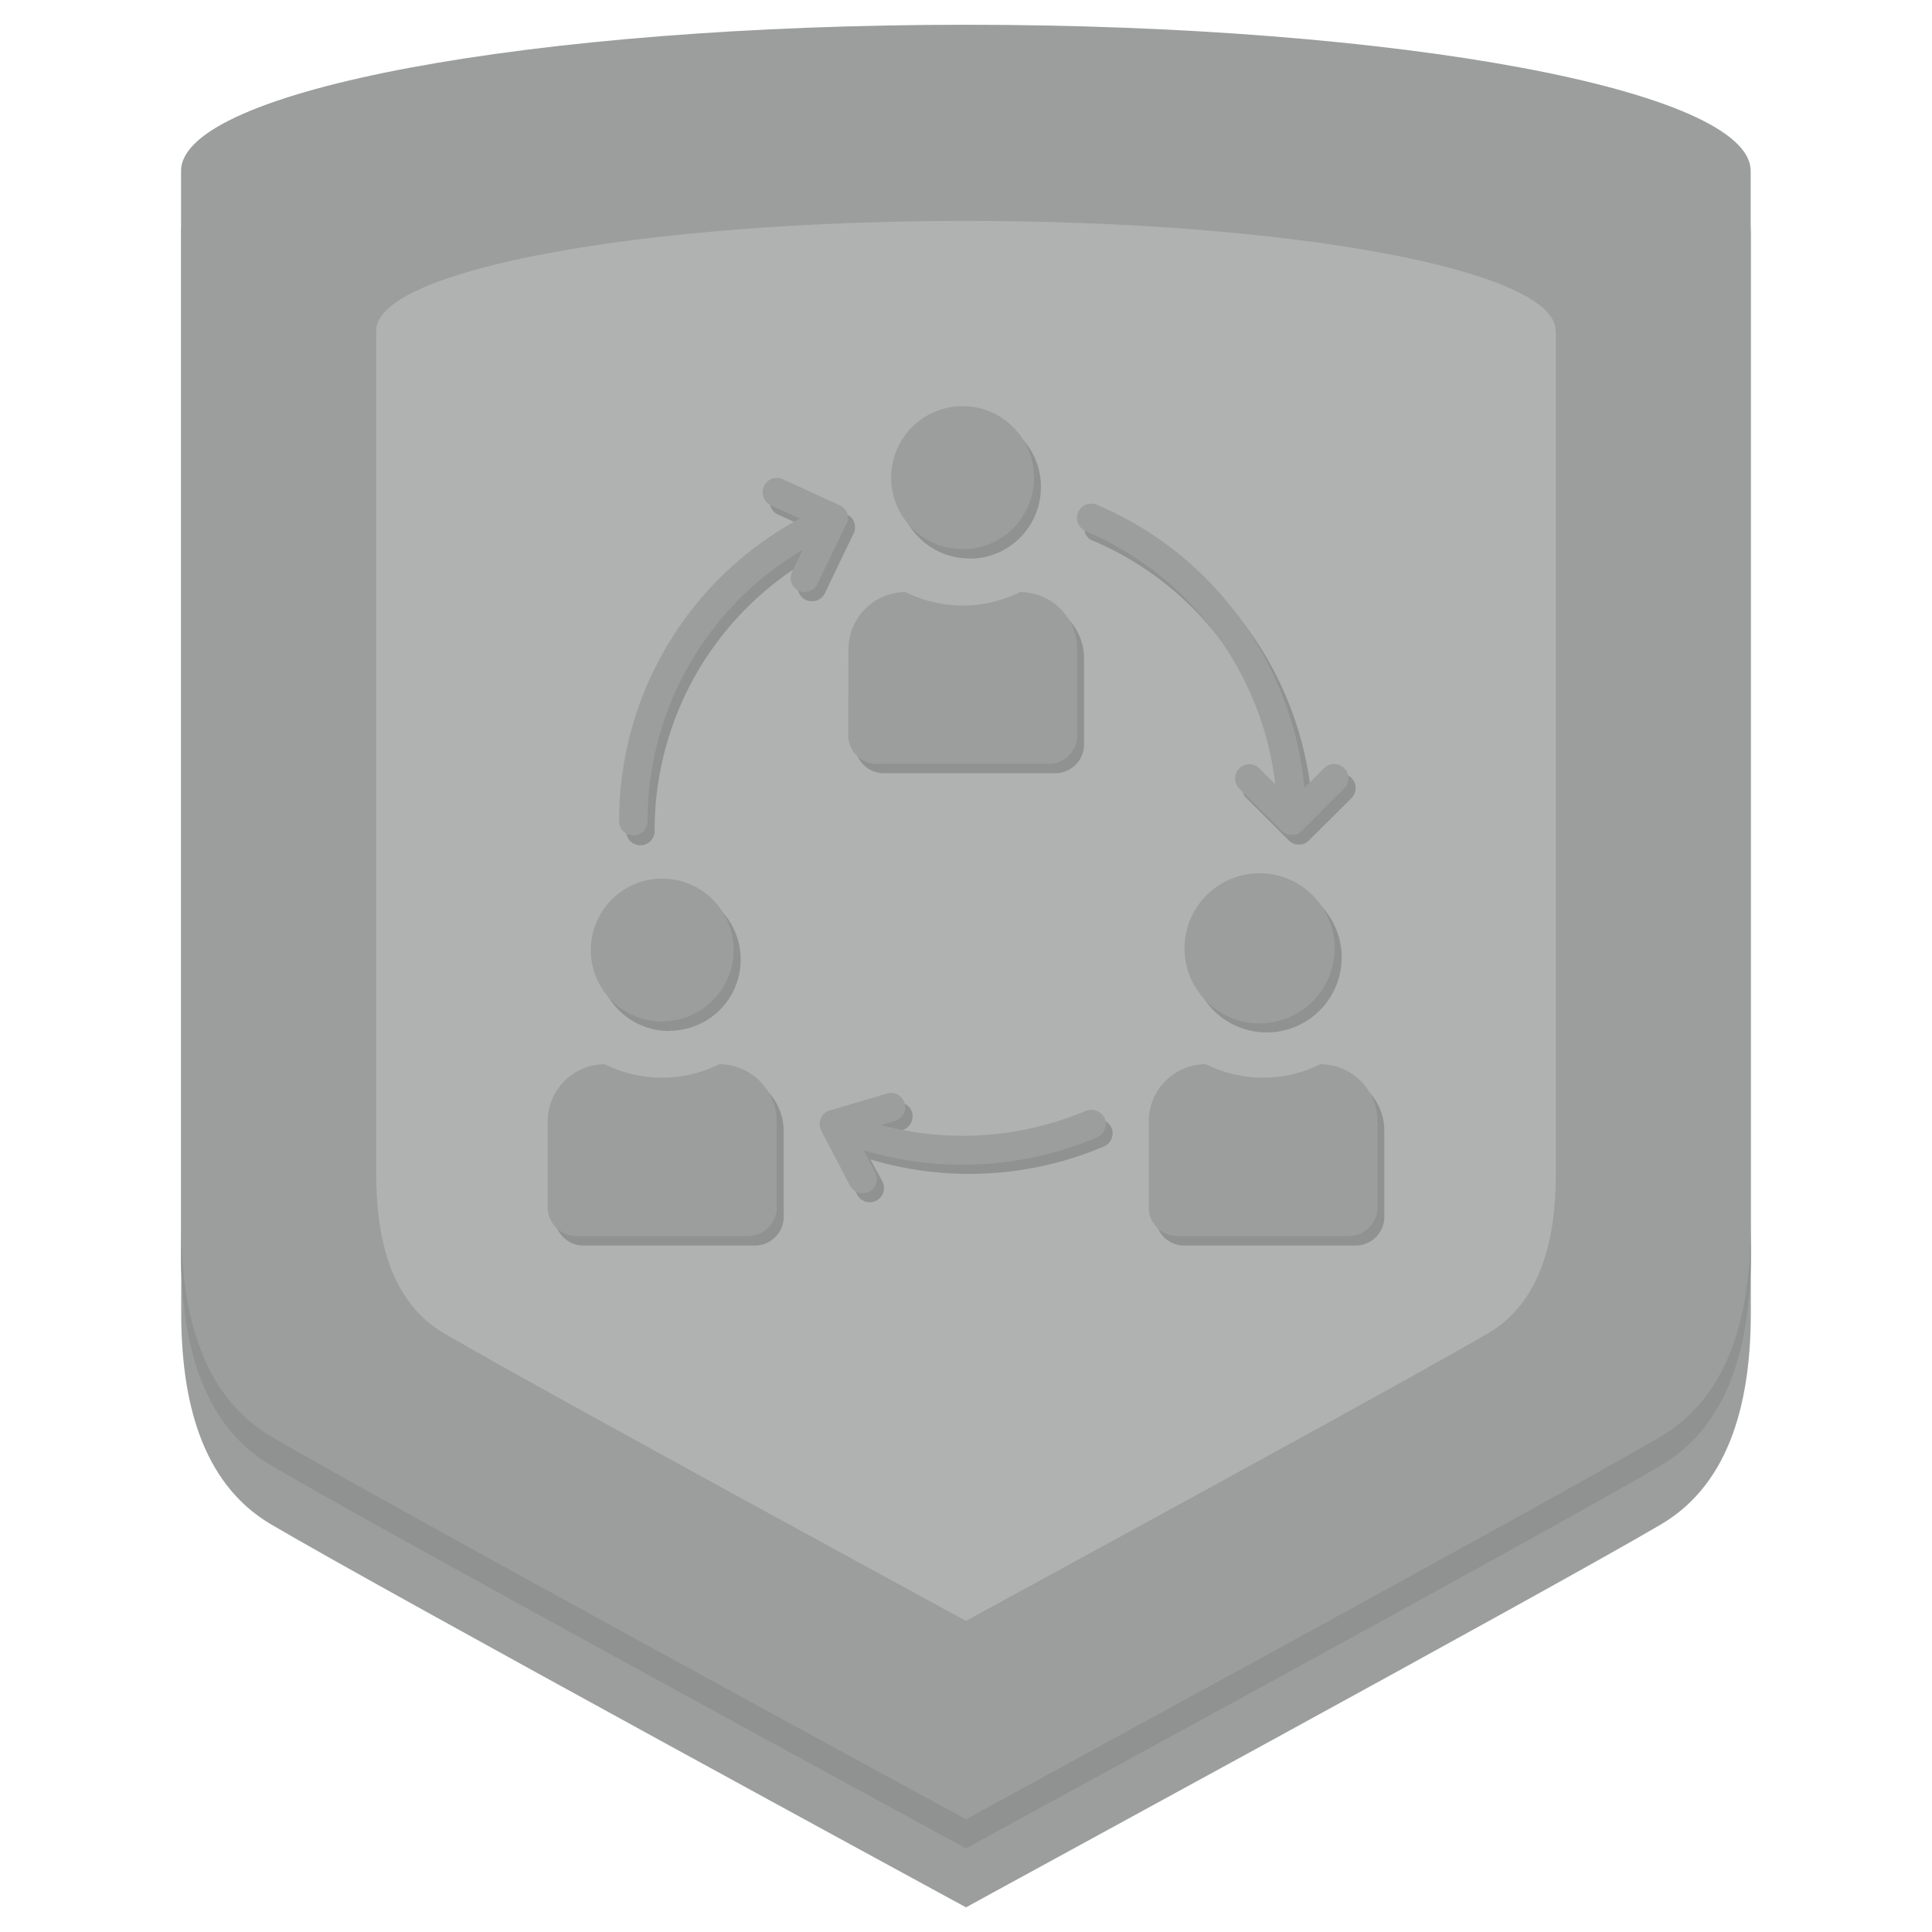 <svg id="_01" data-name="01" xmlns="http://www.w3.org/2000/svg" viewBox="0 0 634.63 634.7"><defs><style>.cls-1{fill:#9c9e9e;}.cls-2{fill:#909292;}.cls-3{fill:#b0b2b2;}</style></defs><path class="cls-1" d="M575.07,76.17c0-.21,0-.44,0-.67,0-26.49-115.43-48-257.8-48S59.52,49,59.52,75.5c0,.22,0,.45,0,.67h0v355c0,27.47,6,55.76,29.54,69.57C126.82,523,317.33,626.54,317.33,626.54c.51-.44,190.49-103.58,228.25-125.78,23.5-13.81,29.54-42.1,29.54-69.57v-355Z"/><path class="cls-1" d="M575.07,56.8c0-.23,0-.44,0-.67,0-26.49-115.43-48-257.8-48s-257.8,21.48-257.8,48c0,.22,0,.44,0,.67h0v355c0,27.48,6,55.76,29.54,69.57,37.76,22.22,228.27,125.79,228.27,125.79.51-.45,190.49-103.58,228.25-125.79,23.5-13.81,29.54-42.09,29.54-69.57V56.8Z"/><path class="cls-2" d="M545.58,471.83C507.82,494,317.84,597.18,317.33,597.61c0,0-190.51-103.58-228.27-125.78-23.5-13.81-29.54-42.1-29.54-69.58v9.57c0,27.48,6,55.76,29.54,69.57,37.76,22.22,228.27,125.79,228.27,125.79.51-.45,190.49-103.58,228.25-125.79,23.5-13.81,29.54-42.09,29.54-69.57v-9.57C575.12,429.72,569.07,458,545.58,471.83Z"/><path class="cls-1" d="M532.14,88.05a5.48,5.48,0,0,0,0-.55c0-22.09-96.2-40-214.87-40s-214.86,17.89-214.86,40a5.09,5.09,0,0,0,0,.55h0V394.68c0,22.89,5,46.47,24.61,58,31.47,18.51,190.26,104.83,190.26,104.83.42-.36,158.77-86.32,190.24-104.83,19.58-11.51,24.62-35.09,24.62-58V88.05Z"/><path class="cls-3" d="M511,109.12c0-.16,0-.33,0-.5,0-19.91-86.75-36.05-193.75-36.05S123.57,88.71,123.57,108.62c0,.17,0,.34,0,.5h0v276.5c0,20.65,4.54,41.9,22.2,52.29,28.37,16.69,171.56,94.53,171.56,94.53.38-.33,143.17-77.84,171.54-94.53,17.65-10.39,22.19-31.64,22.19-52.29V109.12Z"/><path class="cls-2" d="M280.87,244.54a9.47,9.47,0,0,0,9.44,9.44h56.36a9.46,9.46,0,0,0,9.43-9.44V216.31a18.78,18.78,0,0,0-18.78-18.79,42.15,42.15,0,0,1-37.57,0A18.79,18.79,0,0,0,281,216.31l-.09,28.23Z"/><path class="cls-2" d="M318.45,183.49a23.2,23.2,0,0,0,14-4.58A23.54,23.54,0,0,0,341.92,160v-1.21a23.48,23.48,0,1,0-23.47,24.67Z"/><path class="cls-2" d="M280.44,175.27h0a1.23,1.23,0,0,0,.17-.52h0a5,5,0,0,0-.09-3.38,4.49,4.49,0,0,0-2.68-2.51l-18.53-8.49a4.64,4.64,0,0,0-6,2.25,4.75,4.75,0,0,0,2.08,6.33l9.7,4.41a112.57,112.57,0,0,0-59.41,99.41,4.68,4.68,0,1,0,9.35,0h0A103.3,103.3,0,0,1,266,183.67l-3.46,7.18a4.65,4.65,0,0,0,2.13,6.22l0,0a4.11,4.11,0,0,0,2.07.43,4.65,4.65,0,0,0,4.24-2.68l9.36-19.48C280.36,175.45,280.36,175.36,280.44,175.27Z"/><path class="cls-2" d="M359,177.61a103.28,103.28,0,0,1,62.26,83.13l-5.37-5.37a4.69,4.69,0,0,0-6.58,6.67l14.12,14.11c.17.18.43.35.61.52h.08c.09.09.18.09.26.17a.32.32,0,0,0,.17.09l.35.18c.09,0,.09,0,.17.09s.18.08.27.08h.17c.08,0,.17.09.34.09h1.74a.29.29,0,0,0,.26-.09H428c.09,0,.17-.08.26-.08s.18,0,.18-.09.08-.09.17-.09.17-.09.26-.09a.08.08,0,0,0,.09-.08h0a4.17,4.17,0,0,0,1-.78L444.11,262a4.69,4.69,0,0,0-6.67-6.58L430.86,262a112.74,112.74,0,0,0-68.15-93,4.61,4.61,0,0,0-6.08,2.35s-.05.1-.07.16a4.56,4.56,0,0,0,2.22,6.06Z"/><path class="cls-2" d="M359,367.94a104.2,104.2,0,0,1-67.2,4.68l4.59-1.39a4.68,4.68,0,1,0-2.6-9L275,367.77a3.84,3.84,0,0,0-.87.34,4.67,4.67,0,0,0-2,6.27l0,.06,9.44,18a4.69,4.69,0,0,0,8.32-4.33h0l-4-7.27a113.13,113.13,0,0,0,76.72-4.24,4.74,4.74,0,0,0,2.51-6.15A4.82,4.82,0,0,0,359,367.94Z"/><path class="cls-2" d="M440.72,314.6V314a24.64,24.64,0,1,0,0,1h0Z"/><path class="cls-2" d="M219.83,338.58a23.35,23.35,0,0,0,23.47-23.21v-.25h0v-1a4.52,4.52,0,0,0-.09-1h0a23.47,23.47,0,1,0-23.38,25.55Z"/><path class="cls-2" d="M238.6,352.7a42.15,42.15,0,0,1-37.57,0,18.79,18.79,0,0,0-18.79,18.79v28.22a9.47,9.47,0,0,0,9.44,9.44H248a9.46,9.46,0,0,0,9.43-9.44V371.49A18.9,18.9,0,0,0,238.6,352.7Z"/><path class="cls-2" d="M435.94,352.7a42.21,42.21,0,0,1-37.57,0,18.78,18.78,0,0,0-18.78,18.79v28.22a13.56,13.56,0,0,0,.17,1.91,9.47,9.47,0,0,0,9.18,7.53H445.3a9.46,9.46,0,0,0,9.43-9.44V371.49A18.78,18.78,0,0,0,436,352.7Z"/><path class="cls-1" d="M278.62,241.51a9.46,9.46,0,0,0,9.44,9.44h56.35a9.46,9.46,0,0,0,9.44-9.44V213.28a18.79,18.79,0,0,0-18.79-18.79,42.15,42.15,0,0,1-37.57,0,18.78,18.78,0,0,0-18.78,18.79l-.09,28.23Z"/><path class="cls-1" d="M316.21,180.37a23.19,23.19,0,0,0,14-4.58,23.54,23.54,0,0,0,9.44-18.88V155.7a23.48,23.48,0,1,0-23.46,24.67Z"/><path class="cls-1" d="M278.1,172.24h0a1.1,1.1,0,0,0,.17-.52h0a5.09,5.09,0,0,0-.08-3.38,4.53,4.53,0,0,0-2.69-2.51L257,157.34a4.64,4.64,0,0,0-6,2.25,4.75,4.75,0,0,0,2.08,6.33l9.7,4.41a112.57,112.57,0,0,0-59.41,99.41,4.68,4.68,0,0,0,9.36,0,103.29,103.29,0,0,1,50.91-89.1l-3.46,7.18A4.65,4.65,0,0,0,262.3,194l0,0a4,4,0,0,0,2,.43,4.68,4.68,0,0,0,4.25-2.68l9.35-19.48C278.1,172.33,278.1,172.24,278.1,172.24Z"/><path class="cls-1" d="M356.65,174.49a103.3,103.3,0,0,1,62.25,83.13l-5.36-5.37a4.69,4.69,0,0,0-6.58,6.67L421.07,273c.17.18.43.35.61.52h.09c.09.09.17.09.26.18s.09.08.17.08a.31.31,0,0,1,.17.09l.18.09c.08,0,.08,0,.17.09s.17.09.26.09h.18c.08,0,.17.08.34.08h1.73a.31.31,0,0,0,.26-.08h.17c.09,0,.17-.09.26-.09s.18,0,.18-.09.09-.09.17-.09.17-.09.26-.09a.08.08,0,0,0,.09-.08h0a4.16,4.16,0,0,0,1-.79l14.12-14.11a4.69,4.69,0,0,0-6.67-6.58l-6.58,6.58a112.77,112.77,0,0,0-68.15-93,4.71,4.71,0,0,0-3.72,8.66Z"/><path class="cls-1" d="M356.64,364.91a104.24,104.24,0,0,1-67.19,4.68L294,368.2a4.68,4.68,0,1,0-2.6-9l-18.78,5.54a4,4,0,0,0-.87.34,4.65,4.65,0,0,0-2,6.27l0,.06,9.43,18a4.69,4.69,0,1,0,8.32-4.33l-3.83-7.26a113.13,113.13,0,0,0,76.72-4.24,4.74,4.74,0,0,0,2.51-6.15A4.89,4.89,0,0,0,356.64,364.91Z"/><path class="cls-1" d="M438.39,311.57V311a24.65,24.65,0,1,0,0,1h0Z"/><path class="cls-1" d="M217.49,335.46a23.24,23.24,0,0,0,14-4.58A23.56,23.56,0,0,0,241,312h0v-1a3.63,3.63,0,0,0-.09-1h0a23.47,23.47,0,1,0-23.38,25.55Z"/><path class="cls-1" d="M236.26,349.58a42.15,42.15,0,0,1-37.57,0,18.78,18.78,0,0,0-18.78,18.79V396.6a9.47,9.47,0,0,0,9.43,9.44H245.7a9.47,9.47,0,0,0,9.43-9.44V368.37A18.9,18.9,0,0,0,236.26,349.58Z"/><path class="cls-1" d="M433.69,349.58a42.15,42.15,0,0,1-37.57,0,18.78,18.78,0,0,0-18.78,18.79V396.6a13.42,13.42,0,0,0,.17,1.9,9.47,9.47,0,0,0,9.18,7.54h56.36a9.47,9.47,0,0,0,9.43-9.44V368.37a18.78,18.78,0,0,0-18.78-18.79Z"/></svg>